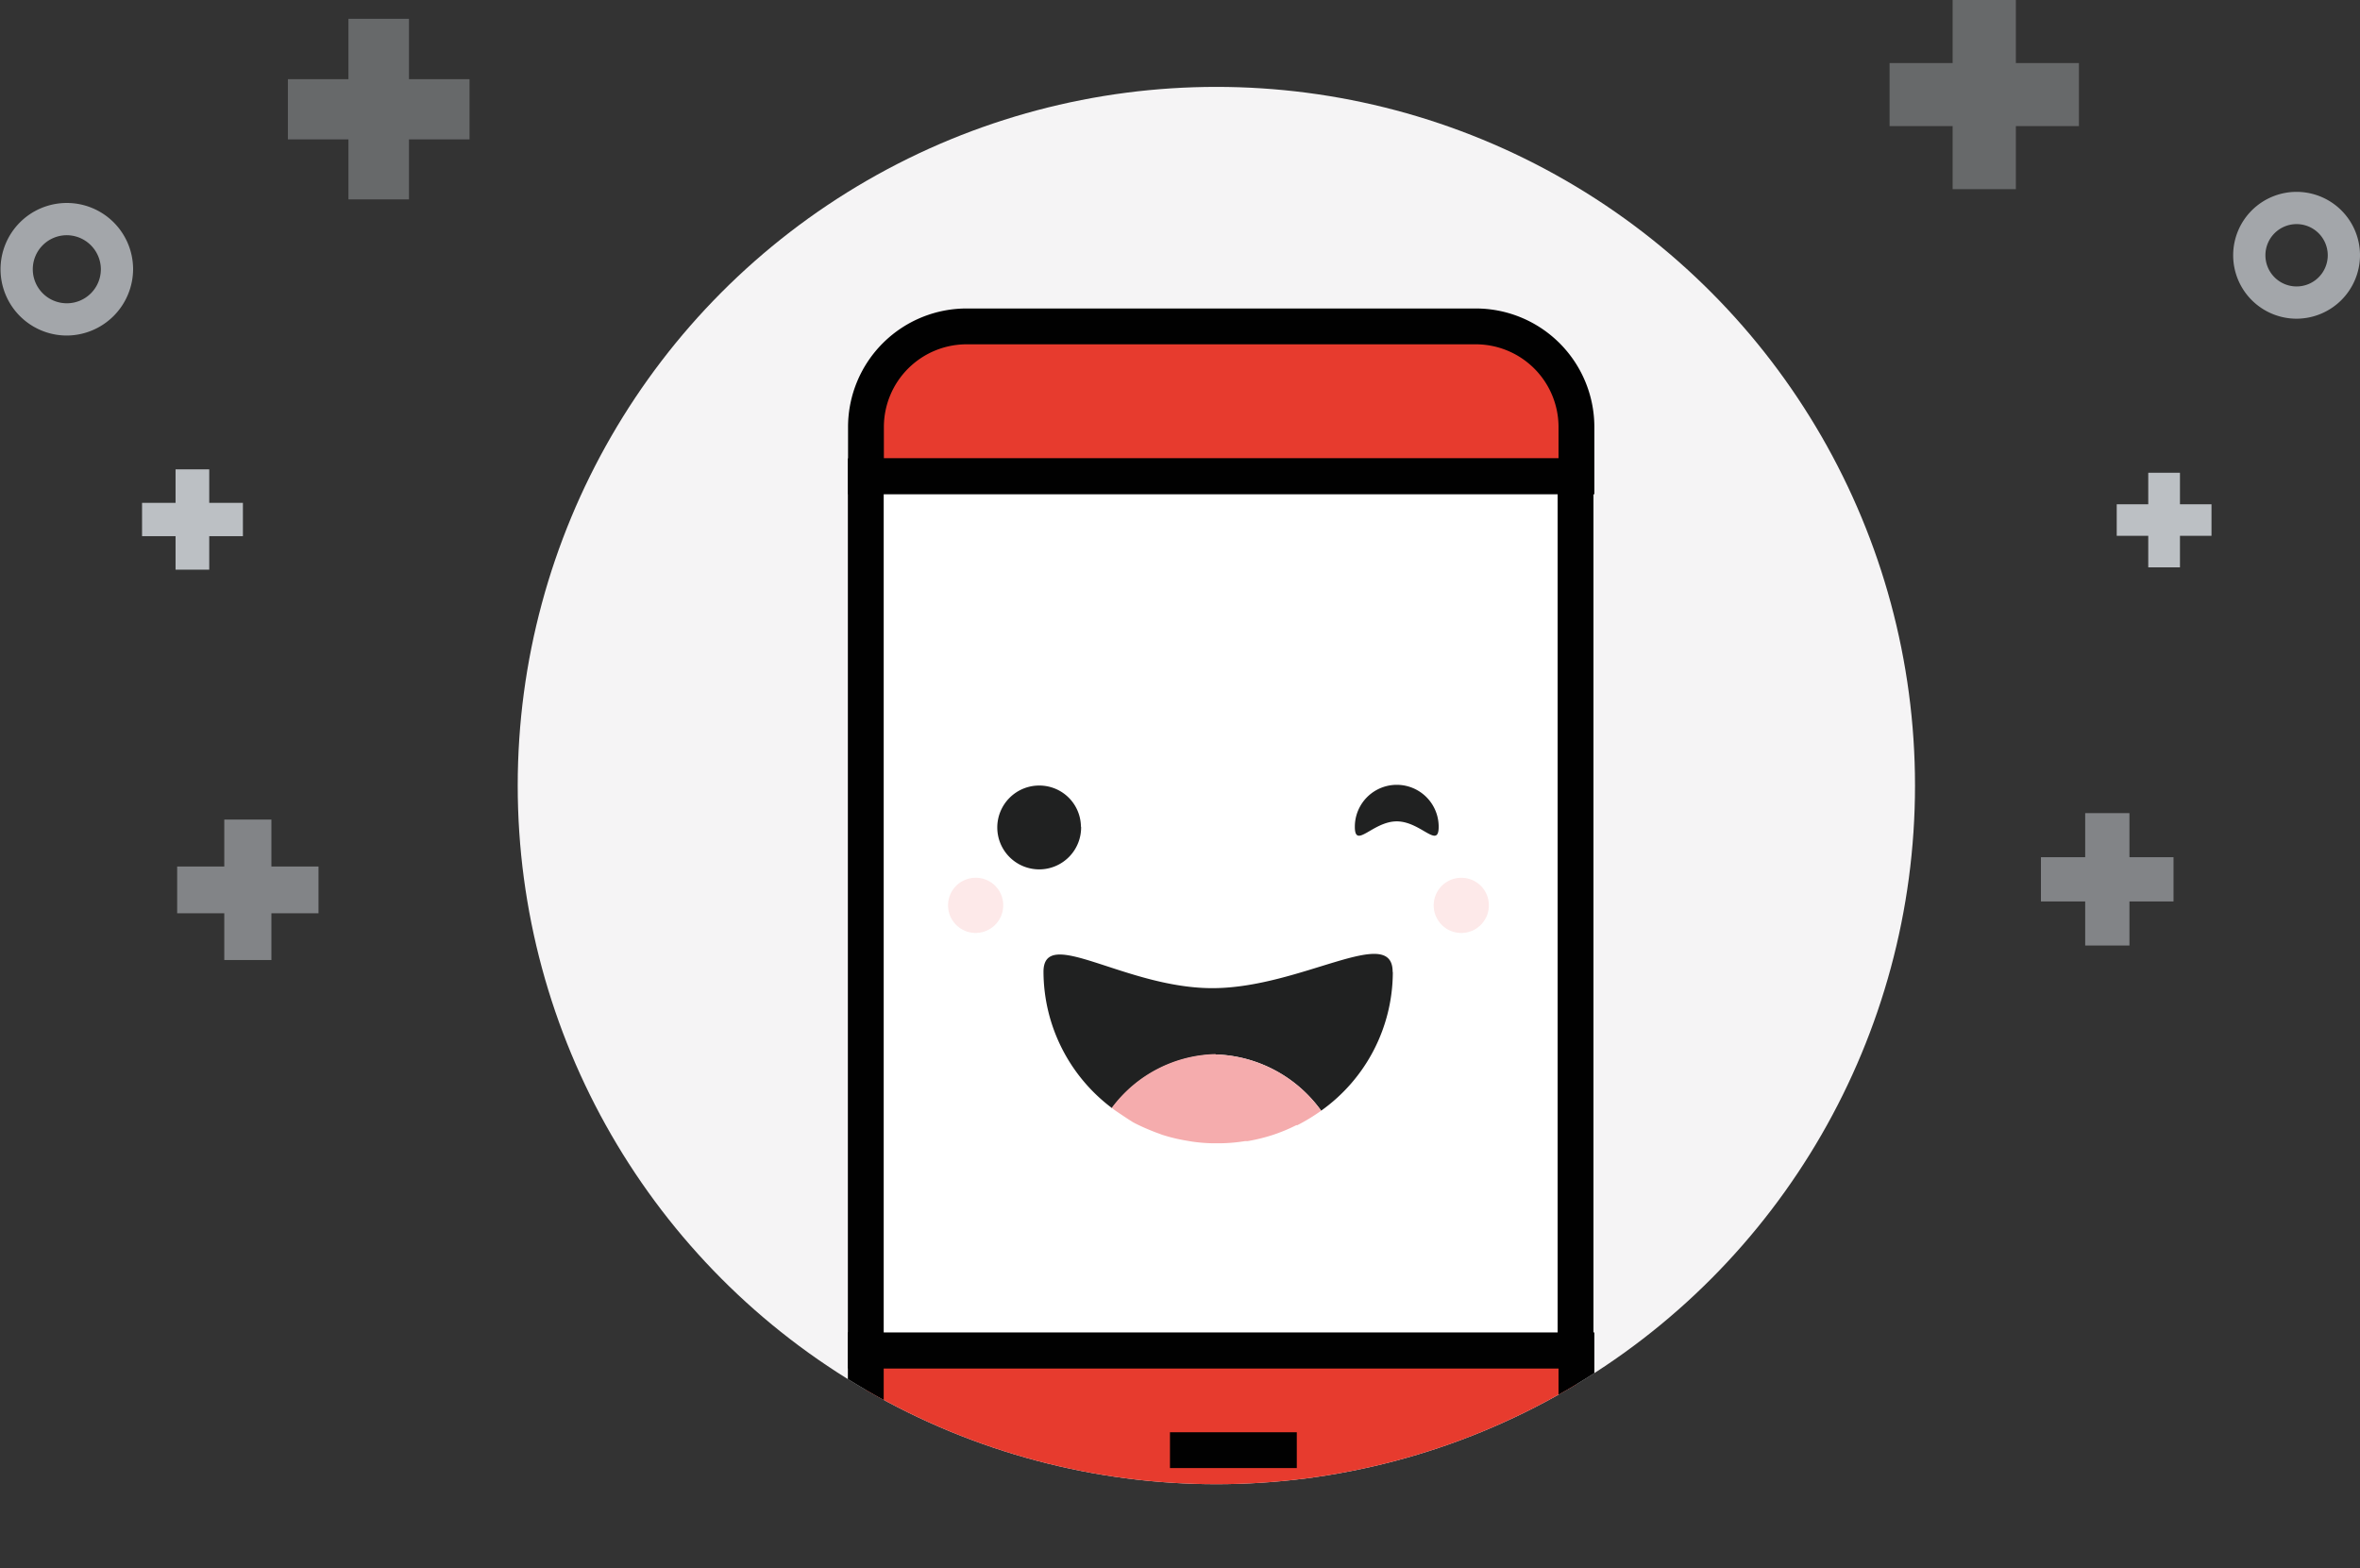 <svg xmlns="http://www.w3.org/2000/svg" xmlns:xlink="http://www.w3.org/1999/xlink" viewBox="0 0 131.74 87.53"><rect x="0" y="0" width="131.74" height="87.53" fill="#333333" stroke="none"/><defs><style>.cls-1,.cls-12,.cls-9{fill:none;}.cls-2{fill:#f5f4f5;}.cls-3,.cls-4,.cls-5,.cls-7{fill:#bcc0c4;}.cls-13,.cls-14,.cls-15,.cls-3,.cls-4,.cls-5,.cls-9{fill-rule:evenodd;}.cls-4{opacity:0.58;}.cls-5{opacity:0.38;}.cls-6{opacity:0.82;}.cls-8{clip-path:url(#clip-path);}.cls-10{fill:#e73b2e;}.cls-10,.cls-11,.cls-12{stroke:#010101;stroke-miterlimit:10;stroke-width:2px;}.cls-11{fill:#fff;}.cls-13{fill:#202121;}.cls-14{fill:#f5acad;}.cls-15{fill:#fde9e9;}</style><clipPath id="clip-path"><circle class="cls-1" cx="67.9" cy="43.85" r="39"/></clipPath></defs><title>icono typage</title><g id="Capa_2" data-name="Capa 2"><g id="Capa_1-2" data-name="Capa 1"><circle class="cls-2" cx="67.9" cy="43.85" r="39"/><polygon class="cls-3" points="119.92 26.39 119.92 28.15 118.16 28.15 118.16 29.91 119.92 29.91 119.92 31.67 121.69 31.67 121.69 29.91 123.45 29.91 123.45 28.15 121.69 28.15 121.69 26.39 119.92 26.39"/><polygon class="cls-4" points="116.4 45.39 116.4 47.85 113.93 47.85 113.93 50.32 116.4 50.32 116.4 52.78 118.87 52.78 118.87 50.32 121.33 50.32 121.33 47.85 118.87 47.85 118.87 45.39 116.4 45.39"/><polygon class="cls-5" points="109 0 109 3.52 105.48 3.52 105.48 7.04 109 7.04 109 10.56 112.53 10.56 112.53 7.04 116.05 7.04 116.05 3.52 112.53 3.52 112.53 0 109 0"/><g class="cls-6"><path class="cls-7" d="M128.2,17.79a3.54,3.54,0,1,1,3.54-3.54A3.55,3.55,0,0,1,128.2,17.79Zm0-5.28a1.74,1.74,0,1,0,1.74,1.74A1.74,1.74,0,0,0,128.2,12.51Z"/></g><polygon class="cls-3" points="11.68 26.2 11.68 28.07 13.56 28.07 13.56 29.93 11.68 29.93 11.68 31.8 9.8 31.8 9.8 29.93 7.93 29.93 7.93 28.07 9.8 28.07 9.8 26.2 11.68 26.2"/><polygon class="cls-4" points="15.15 45.75 15.15 48.37 17.78 48.37 17.78 50.98 15.15 50.98 15.15 53.59 12.52 53.59 12.52 50.98 9.89 50.98 9.89 48.37 12.52 48.37 12.52 45.75 15.15 45.75"/><polygon class="cls-5" points="22.83 1.05 22.83 4.42 26.21 4.42 26.21 7.78 22.83 7.78 22.83 11.13 19.45 11.13 19.45 7.78 16.07 7.78 16.07 4.42 19.45 4.42 19.45 1.05 22.83 1.05"/><g class="cls-6"><path class="cls-7" d="M3.72,18.73A3.7,3.7,0,1,1,7.43,15,3.72,3.72,0,0,1,3.72,18.73Zm0-5.6A1.9,1.9,0,1,0,5.63,15,1.91,1.91,0,0,0,3.72,13.13Z"/></g><g class="cls-8"><path class="cls-9" d="M88,26.59V23.8a5.62,5.62,0,0,0-5.66-5.58H54a5.62,5.62,0,0,0-5.66,5.58v2.79Z"/><path class="cls-10" d="M88,26.59V23.8a5.62,5.62,0,0,0-5.66-5.58H54a5.62,5.62,0,0,0-5.66,5.58v2.79Z"/><path class="cls-9" d="M48.33,75.38V81c0,2.66,3,5.58,5.66,5.58h28.3C85,86.53,88,83.61,88,81V75.38Z"/><path class="cls-10" d="M48.33,75.38V81c0,2.66,3,5.58,5.66,5.58h28.3C85,86.53,88,83.61,88,81V75.38Z"/><rect class="cls-1" x="48.33" y="26.59" width="39.62" height="48.79"/><rect class="cls-11" x="48.33" y="26.59" width="39.62" height="48.79"/><line class="cls-12" x1="65.31" y1="80.95" x2="72.39" y2="80.95"/><path class="cls-13" d="M80.31,46.15c0,1.28-1-.3-2.34-.3s-2.34,1.58-2.34.3a2.34,2.34,0,0,1,4.68,0"/><path class="cls-13" d="M60.35,46.15A2.34,2.34,0,1,1,58,43.85a2.32,2.32,0,0,1,2.34,2.3"/><path class="cls-13" d="M77.74,54.25c0-2.69-5.09.88-10,.91s-9.49-3.54-9.49-.91a9.55,9.55,0,0,0,3.83,7.61,7.42,7.42,0,0,1,5.8-3A7.55,7.55,0,0,1,73.75,62a9.51,9.51,0,0,0,4-7.73"/><path class="cls-14" d="M67.86,58.84a7.42,7.42,0,0,0-5.8,3l.18.14c.34.23.68.46,1,.66l.15.08c.36.18.73.34,1.12.49l.38.14a9.72,9.72,0,0,0,1.21.3l.41.07a8.94,8.94,0,0,0,1.27.1H68a9.26,9.26,0,0,0,1.49-.12l.15,0A10.18,10.18,0,0,0,71,63.37h0a9.48,9.48,0,0,0,1.36-.56l.06,0A10.29,10.29,0,0,0,73.75,62h0a7.55,7.55,0,0,0-5.89-3.14"/><path class="cls-15" d="M83.11,50.47A1.54,1.54,0,1,1,81.57,49a1.53,1.53,0,0,1,1.54,1.51"/><path class="cls-15" d="M56,50.46A1.54,1.54,0,1,1,54.39,49,1.53,1.53,0,0,1,56,50.46"/></g></g></g></svg>